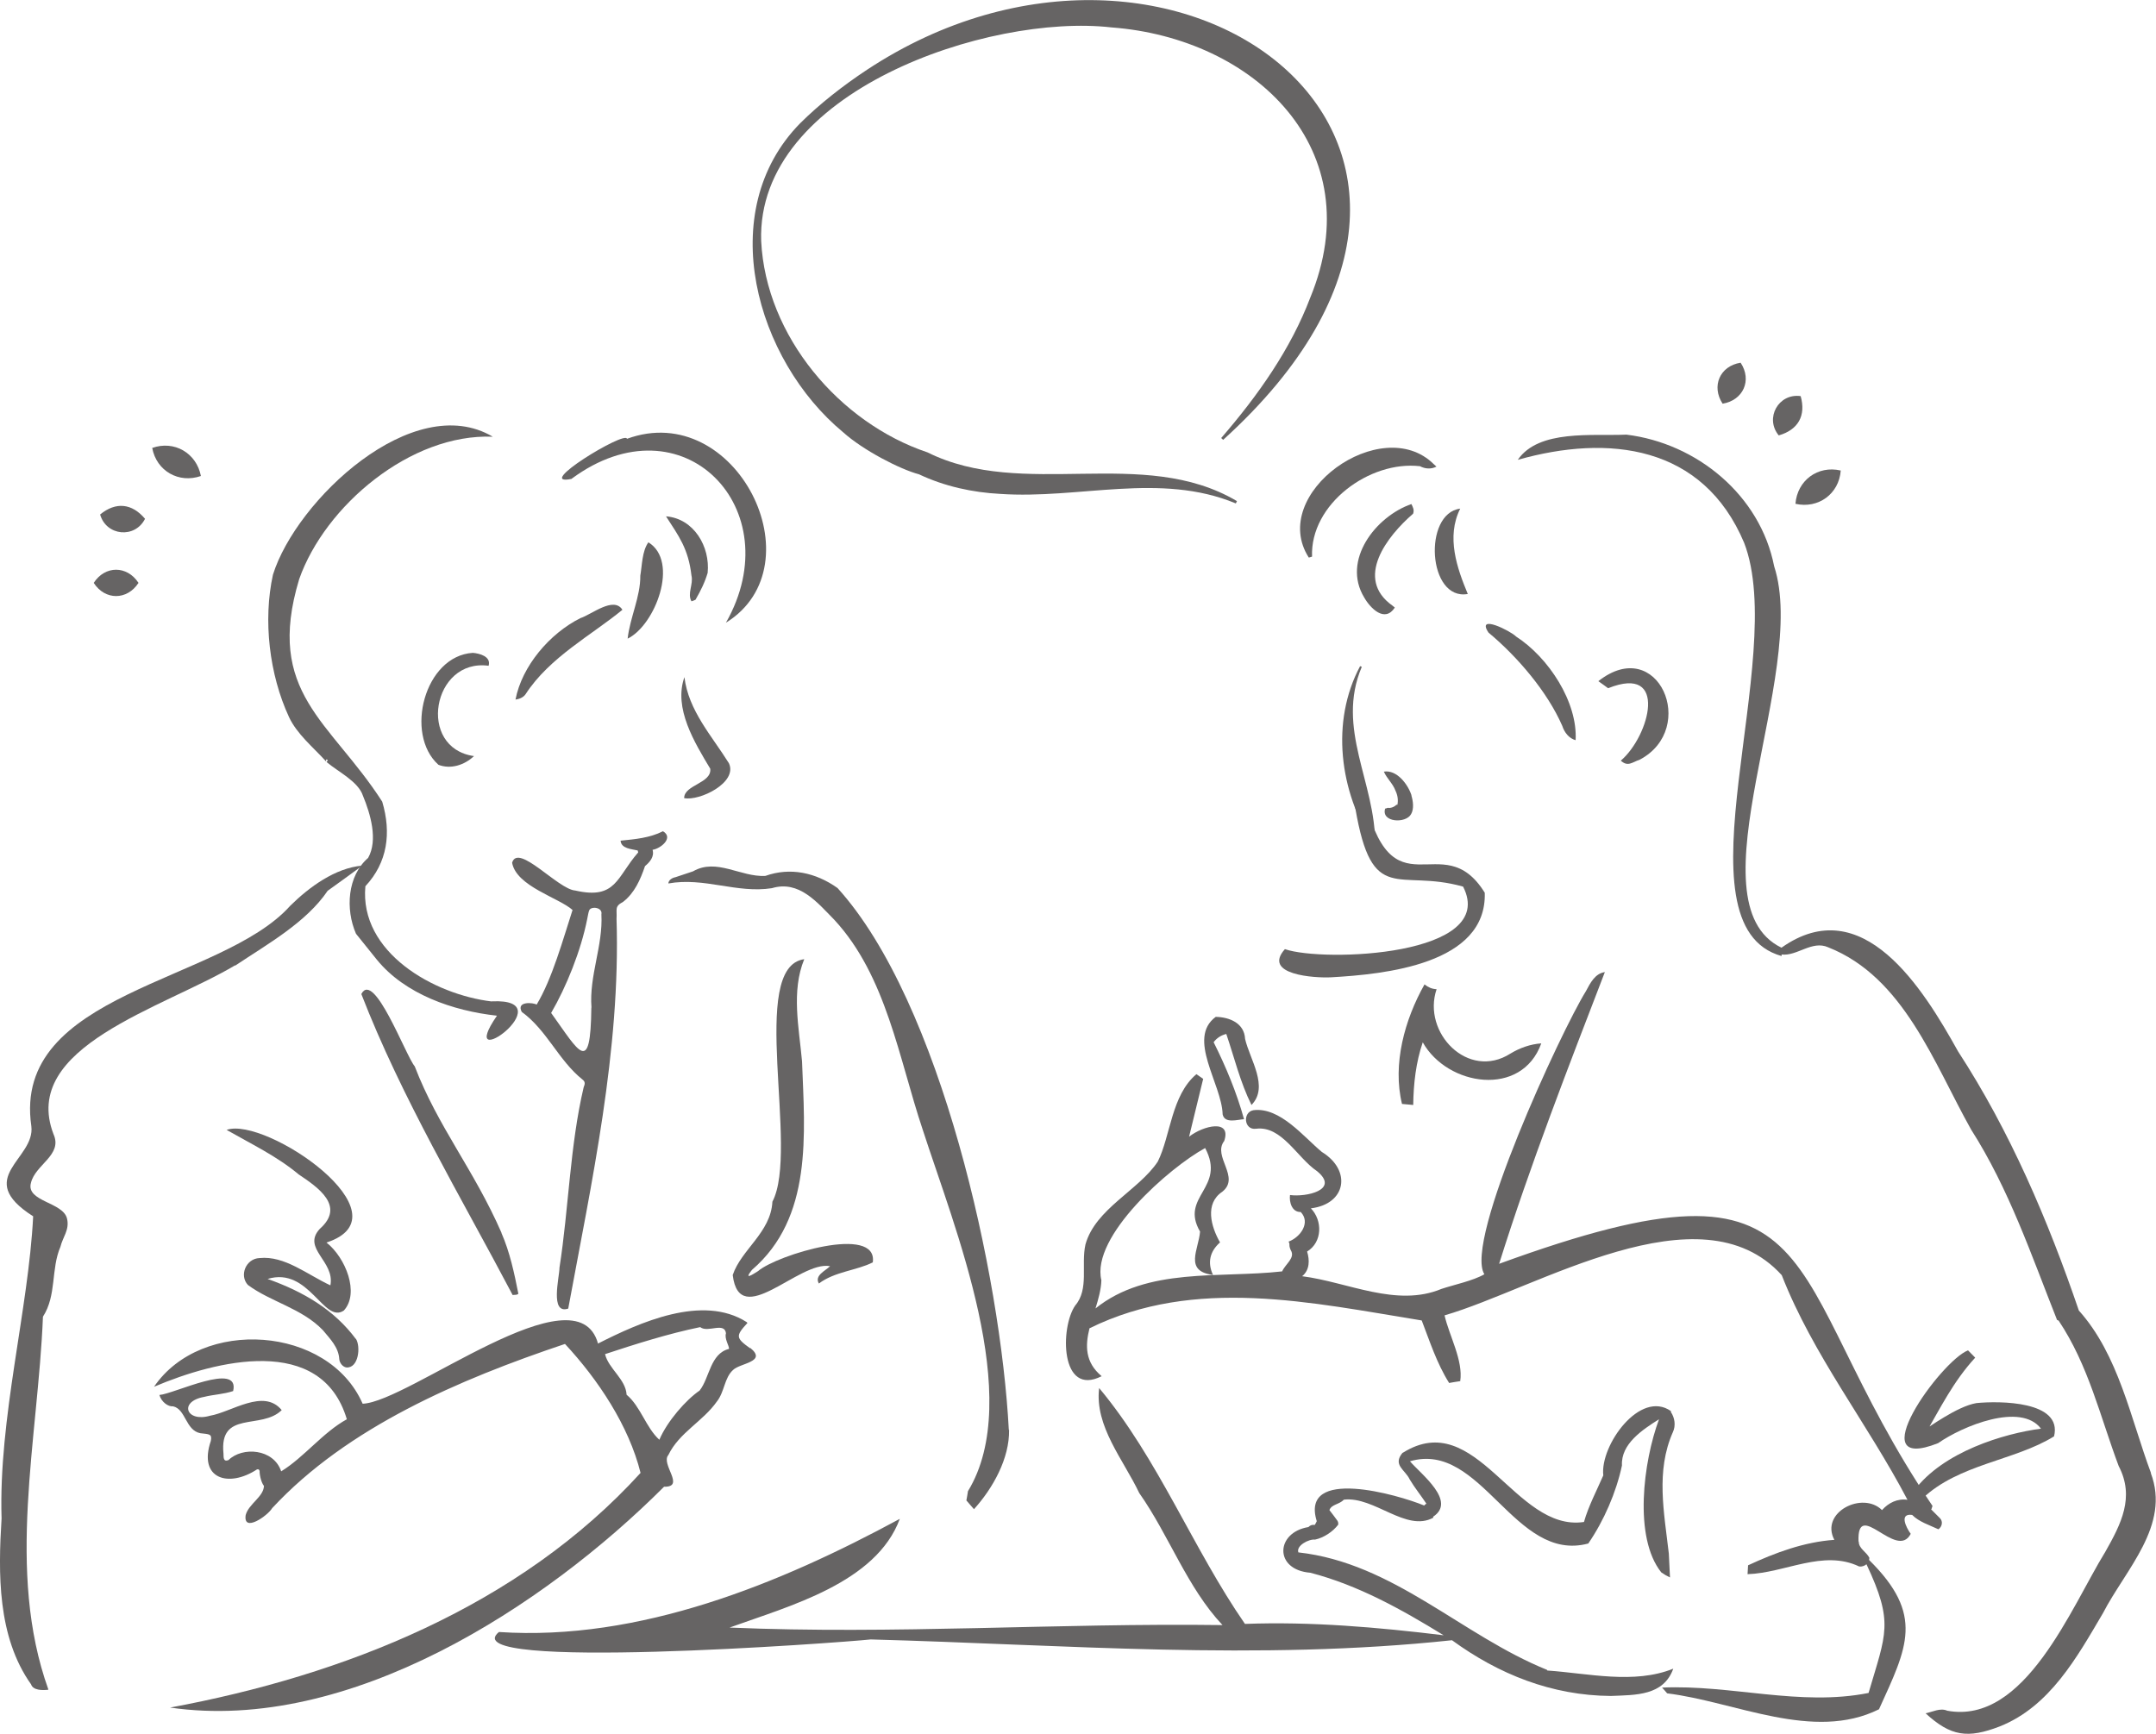 <?xml version="1.0" encoding="UTF-8"?>
<svg id="_レイヤー_1" data-name="レイヤー_1" xmlns="http://www.w3.org/2000/svg" viewBox="0 0 165.16 132.85">
  <defs>
    <style>
      .cls-1 {
        fill: #666464;
      }
    </style>
  </defs>
  <path class="cls-1" d="M52.43,51.88c-.85,2.39.79,5.03,1.98,7.02.12,1.12-2.01,1.23-2,2.25,1.18.24,4.12-1.19,3.43-2.67-1.3-2.09-3.1-4.03-3.41-6.6Z"/>
  <path class="cls-1" d="M63.59,97.01c-.36.36-1.22.71-.86,1.33,1.22-.92,2.88-.99,4.13-1.62.41-2.93-7.35-.58-8.79.67-.42.26-1.12.73-.47-.09,4.67-4.01,4.05-10.41,3.84-15.98-.23-2.58-.84-5.37.17-7.83-4.34.59-.35,14.6-2.44,18.58-.12,2.36-2.39,3.67-3.04,5.62.52,4.29,5.09-1.12,7.45-.68Z"/>
  <path class="cls-1" d="M77.28,109.55c-.62-11.79-5.2-32.77-13.12-41.51-1.67-1.19-3.63-1.61-5.53-.93-1.9.1-3.74-1.39-5.54-.35,0,0-1.35.45-1.35.45-.23.04-.53.21-.54.48,2.74-.5,5.25.78,7.93.36,2.09-.63,3.48,1.1,4.78,2.42,3.99,4.31,4.95,10.64,6.77,16.07,2.42,7.49,7.82,20.59,3.47,27.71-.03.17-.08.54-.12.71.17.19.41.48.58.67,1.46-1.61,2.73-3.9,2.69-6.08Z"/>
  <path class="cls-1" d="M43.79,36.68c8.52-6.29,16.77,2.33,11.82,11.03,7.11-4.4.77-17.15-7.58-14.09-.12-.66-7.24,3.69-4.24,3.07Z"/>
  <path class="cls-1" d="M54.21,43.89c.2-2-1.05-4.16-3.19-4.33.97,1.51,1.71,2.46,1.95,4.54.16.66-.34,1.38,0,1.97.11-.03.21-.07.31-.12.41-.72.71-1.32.93-2.06Z"/>
  <path class="cls-1" d="M49.05,44.11c.02,1.6-.79,3.2-.97,4.82,2.11-1.02,3.98-5.91,1.59-7.38-.49.68-.48,1.77-.62,2.56Z"/>
  <path class="cls-1" d="M112.44,45.51c-.82-1.97-1.67-4.37-.58-6.54-2.86.36-2.49,7.08.58,6.54Z"/>
  <path class="cls-1" d="M109.12,75.43c-1.52,2.7-2.46,6.11-1.72,9.15.23.02.63.06.86.08.02-1.64.21-3.28.73-4.8,1.89,3.37,7.58,4.25,9.08.08-.84.06-1.65.35-2.36.78-3.24,2.07-6.79-1.6-5.66-4.93-.37-.02-.63-.14-.93-.37Z"/>
  <path class="cls-1" d="M100.51,42.65c-.16-4.03,4.41-7.38,8.27-6.93.39.21.86.24,1.26.03,0,0-.2-.18-.2-.18-4-3.98-12.72,2.26-9.58,7.15,0,0,.24-.06.24-.07Z"/>
  <path class="cls-1" d="M101.94,74.88c4.13-.23,11.97-1,11.8-6.48-3.28-5.29-7.15,2.07-9.31-7.69,0,0-.61,1.18-.61,1.18,1.29,7.59,3.26,4.63,8.26,6.04,2.72,5.33-10.72,5.81-13.65,4.79-1.76,1.97,2.28,2.22,3.51,2.16Z"/>
  <path class="cls-1" d="M108.25,39.36c.11-.3-.03-.53-.13-.74-2.74.95-5.34,4.31-3.62,7.15.47.83,1.58,1.97,2.35.78,0,0-.17-.14-.17-.14-2.96-2.09-.4-5.35,1.57-7.05Z"/>
  <path class="cls-1" d="M93.66,85.38c.16.74,1.17.39,1.64.37-.57-2.05-1.38-4-2.33-5.9.25-.33.59-.54.97-.63.61,1.79,1.06,3.69,1.93,5.44,1.36-1.39-.13-3.49-.49-5.06-.06-1.22-1.2-1.67-2.25-1.69-2.23,1.65.46,5.13.53,7.46Z"/>
  <path class="cls-1" d="M114.03,48.47c2.21,1.84,4.51,4.53,5.65,7.15.16.5.52.96,1.02,1.09.16-2.92-2.07-6.33-4.56-7.94-.4-.42-3.07-1.76-2.12-.31Z"/>
  <path class="cls-1" d="M118.51,127.94c-6.54-2.64-11.75-8.19-19.05-9-.18-.51.78-1.03,1.28-.98.66-.14,1.36-.6,1.77-1.14.02-.11,0-.22-.06-.31,0,0,0,0,0,0-.2-.27-.4-.55-.61-.81.16-.45.75-.42,1.11-.8,2.33-.27,4.77,2.52,6.85,1.38,0,0,0-.04-.02-.07,1.82-1.19-.9-3.24-1.77-4.25,5.48-1.61,7.99,7.82,13.66,6.3,1.19-1.73,2.14-3.91,2.58-5.98-.09-1.65,1.57-2.74,2.84-3.54-1.21,3.25-1.96,9.06.17,11.73.21.15.43.28.67.39-.03-.61-.06-1.22-.09-1.83h0c-.36-3.15-1.01-6.32.31-9.3.24-.51.14-1.11-.15-1.54,0-.02,0-.05.01-.07-2.37-1.68-5.45,2.63-5.19,4.92-.48,1.11-1.14,2.36-1.48,3.57-5.3.8-8.23-8.85-13.88-5.3,0,0,0,0-.01-.01-.8.95.2,1.31.54,2.05.39.65.86,1.23,1.28,1.86-.07.03-.13.08-.17.14-2-.83-9.53-3-8.23,1.2-.04.1-.1.2-.16.29-.17-.04-.35.02-.48.16-2.52.41-2.65,3.28.15,3.5,3.66.95,6.99,2.81,10.21,4.79-5.02-.61-10.15-1.06-15.22-.87-3.97-5.73-6.66-12.68-11.17-18.07-.36,2.92,1.87,5.5,3.07,8.04,2.29,3.25,3.66,7.23,6.38,10.12-12.58-.17-25.2.73-37.76.19,4.6-1.66,11.22-3.42,13.04-8.33-9.14,4.95-19.92,9.39-30.71,8.67-3.67,3.02,26.18.82,28.48.57,14.86.4,29.66,1.65,44.53.06,3.58,2.61,7.65,4.24,12.17,4.27,1.89-.08,4.03,0,4.78-2.09-3,1.21-6.5.36-9.65.14Z"/>
  <path class="cls-1" d="M57.46,103.3c-1.1-.79-1.12-.94-.2-1.94,0,0-.07-.07-.07-.07-3.37-2.14-8.17.02-11.38,1.65-1.61-5.84-14.5,4.48-18.03,4.61-2.62-5.99-12.35-6.63-15.98-1.3,4.73-2.01,12.82-4.07,14.77,2.49-1.84,1.01-3.27,2.91-5.03,3.99-.58-1.74-2.97-1.91-4.04-.86-.4.15-.37-.2-.38-.5-.34-3.36,2.9-1.79,4.46-3.33-1.38-1.69-3.84.15-5.49.43-1.82.53-2.42-1.08-.47-1.44.75-.19,1.49-.2,2.24-.45.54-2.3-4.53.22-5.65.3.16.54.67.91,1.05.87.98.22.95,1.84,2.09,2.06.67.08.91.04.8.59-.99,2.92,1.37,3.61,3.54,2.18.15-.01.13-.01.2.12-.02.14.07.82.33,1.15-.03.84-1.17,1.37-1.4,2.23-.21,1.39,1.7.04,2.03-.53,5.76-6.2,14.33-9.86,22.43-12.58,2.53,2.72,4.89,6.26,5.79,9.88-9.29,10.21-22.71,15.51-36.04,17.98,13.72,1.99,28.68-7.76,37.84-16.92,1.67.04-.28-1.74.33-2.43.82-1.71,2.64-2.57,3.71-4.09.6-.75.57-1.82,1.25-2.43.54-.53,2.64-.61,1.31-1.69ZM53.61,106.53c-1.05.71-2.5,2.36-3.1,3.78-1.02-.92-1.44-2.56-2.51-3.45-.06-1.19-1.39-2-1.65-3.11,2.3-.76,4.85-1.57,7.29-2.07.58.47,1.91-.46,1.98.53v-.07c-.16.41.27,1.01.22,1.21-1.44.36-1.48,2.22-2.24,3.18Z"/>
  <path class="cls-1" d="M18.03,73.98s.02,0,.02,0c0,0,0-.02,0-.02,2.48-1.65,5.42-3.3,7.05-5.71.33-.23,2.38-1.72,2.66-1.93-2.09.18-4.08,1.65-5.53,3.08-5.28,5.91-21.33,6.59-19.83,16.88.33,2.53-4.5,3.96.14,6.91-.36,7.17-2.66,15.47-2.42,23.15-.26,4.19-.33,9.06,2.26,12.71.15.47.9.47,1.33.41-3.27-9.11-.8-19.14-.42-28.58,1.06-1.64.6-3.64,1.34-5.36.18-.74.7-1.29.51-2.13-.27-1.3-3.17-1.31-2.77-2.76.33-1.41,2.45-2.13,1.73-3.73-2.58-6.71,8.39-9.65,13.91-12.94Z"/>
  <path class="cls-1" d="M148.61,116.32s-.53-.53-.68-.68c0,0,.02,0,.03-.02,0-.01.08-.23.08-.24-12.16-17.97-7.11-28.08-33.2-18.55,2.37-7.56,5.34-15.18,8.1-22.35-.75.1-1.12.84-1.45,1.46-1.9,3.06-9.37,19.18-7.78,21.69-.86.5-2.35.81-3.28,1.12-3.45,1.44-7.17-.52-10.68-.97.59-.47.58-1.25.38-1.89,1.18-.72,1.19-2.38.29-3.31,2.72-.33,3.13-2.92.84-4.32-1.4-1.16-3.2-3.45-5.24-3.2-.85.15-.73,1.56.21,1.42,1.97-.24,3.15,2.24,4.66,3.25,1.77,1.45-.86,2-2.07,1.83-.07.51.13,1.32.82,1.3.77.8,0,1.92-.93,2.27.15.26-.02.22.16.64.39.61-.41,1.07-.65,1.64-4.78.54-10.34-.35-14.3,2.84.22-.72.43-1.45.45-2.16-.81-3.37,5.23-8.65,7.95-10.13,1.63,3.08-1.97,3.69-.39,6.4-.1,1.35-1.26,3.04.99,3.32-.44-.95-.24-1.8.54-2.49-.69-1.2-1.19-2.97.17-3.88,1.42-1.12-.77-2.71.15-3.89.58-1.71-1.61-1.18-2.69-.33l1.03-4.23.05-.2c-.15-.11-.37-.26-.52-.36-1.93,1.63-1.97,4.72-2.96,6.7-1.47,2.21-4.78,3.61-5.54,6.35-.35,1.57.29,3.42-.78,4.67-1.17,1.67-1.16,7.04,2.02,5.42-1.28-1.07-1.26-2.34-.93-3.67,8.1-3.99,17.04-1.96,25.45-.6.61,1.58,1.15,3.28,2.1,4.79.25-.04.6-.11.85-.14.24-1.58-.85-3.49-1.2-5.04,7.05-2.04,19.59-9.96,25.83-3.08,2.41,6.16,6.55,11.33,9.63,17.21-.77-.11-1.45.23-1.95.79-1.49-1.48-4.77.17-3.65,2.28-2.32.16-4.52.98-6.61,1.95-.01.16-.03.52-.04.68,2.86-.09,5.79-1.91,8.55-.59.19.03.41-.04.56-.17,2.11,4.49,1.5,5.29.16,9.86-5.26,1.05-10.52-.65-15.82-.41.14.14.27.3.39.44,5.22.64,11.21,3.72,16.23,1.22,2.16-4.76,3.51-7.22-.76-11.44.02-.06.01-.11.02-.17-.22-.44-.82-.71-.81-1.24h-.02c-.13-3.37,2.92,1.49,4-.59-.36-.5-.9-1.59.11-1.45.52.53,1.35.79,2.01,1.1.28-.19.37-.6.12-.85Z"/>
  <path class="cls-1" d="M124.16,58.28c.55.49.85.13,1.46-.08,4.5-2.39,1.39-9.62-3.18-6.01.21.15.54.38.75.54,4.66-1.87,3.17,3.68.97,5.55Z"/>
  <path class="cls-1" d="M164.78,112.87c-1.56-4.18-2.48-9.06-5.53-12.46-2.36-6.92-5.29-13.77-9.25-19.85-2.68-4.82-7.32-12.35-13.53-7.95-7.1-3.45,2.11-21.04-.56-29.22-1.07-5.45-5.92-9.43-11.32-10.09-2.6.12-6.71-.42-8.32,1.93,6.96-1.97,14.19-1.13,17.34,6.36,3.42,8.84-5.51,29.31,2.87,31.66v-.12c1.18.15,2.33-1.11,3.57-.55,5.8,2.29,8.1,8.9,10.95,13.97,2.89,4.52,4.64,9.69,6.58,14.58.03.01.08.03.12.05,2.29,3.43,3.17,7.32,4.6,11.14,1.25,2.39.18,4.45-1.02,6.57-2.61,4.23-6.15,13.28-12.11,12.18-.54-.24-1.15.1-1.66.2,1.93,1.77,3.23,1.95,5.69,1,3.83-1.53,5.9-5.28,7.9-8.68,1.73-3.35,5.19-6.72,3.66-10.73Z"/>
  <path class="cls-1" d="M50.78,63.69c-1,.51-2.14.61-3.24.72.04.61.84.64,1.31.75.01.05.03.1.04.15-1.66,1.88-1.67,3.64-4.82,2.92-1.31-.08-4.39-3.67-4.84-2.13.32,1.81,3.58,2.68,4.63,3.62-.72,2.22-1.56,5.28-2.75,7.25-.26-.16-1.59-.28-1.14.56,1.93,1.4,2.82,3.72,4.65,5.18.21.16.21.32.09.6-1.05,4.47-1.14,9.26-1.85,13.81,0,.73-.76,3.62.67,3.14,1.78-9.65,4.02-19.79,3.7-29.86.05-.75-.18-.94.5-1.3.88-.68,1.33-1.71,1.68-2.74.37-.31.73-.72.58-1.25.62-.09,1.64-.92.8-1.42ZM45.3,77.2c-.06,5.25-.91,3.43-3.08.41,1.17-2.01,2.28-4.77,2.76-7.18.06-.26.09-.55.17-.71.17-.3,1.03-.2.92.34.13,2.41-.95,4.7-.76,7.14Z"/>
  <path class="cls-1" d="M38.42,94.46c-2.13-4.87-4.86-8.1-6.65-12.76-.69-.81-3.12-7.41-4.09-5.54,3.08,7.95,7.62,15.52,11.59,23.06,0,0,.28-.02.28-.02.07-.01.11-.05.16-.07-.31-1.57-.65-3.19-1.3-4.67Z"/>
  <path class="cls-1" d="M27.26,102.59c-1.67-2.24-4-3.62-6.76-4.6,3.17-.97,4.3,3.47,5.84,2.42,1.22-1.33.14-4.05-1.33-5.21,6.45-2.1-4.68-9.69-7.65-8.63,1.89,1.08,3.86,2.02,5.52,3.41,1.49,1,3.59,2.43,1.62,4.17-1.4,1.51,1.17,2.47.81,4.33-1.77-.82-3.51-2.29-5.43-2.09-1.04.04-1.57,1.33-.89,2.06,1.75,1.3,4.12,1.78,5.74,3.46.56.68,1.21,1.31,1.26,2.23.03.3.27.59.54.63.94.08,1.12-1.6.73-2.2Z"/>
  <path class="cls-1" d="M40.26,53.19c1.84-2.84,5.08-4.54,7.42-6.47-.67-1.06-2.37.37-3.22.64-2.36,1.18-4.48,3.68-4.97,6.24.29-.04.6-.16.77-.41Z"/>
  <path class="cls-1" d="M33.57,58.59c.96.38,2.02.02,2.74-.66-4.39-.62-3.19-7.51,1.12-6.92.21-.72-.71-.95-1.21-.99-3.7.23-5.25,6.22-2.64,8.57Z"/>
  <path class="cls-1" d="M37.67,76.73c-4.44-.53-10.15-3.76-9.68-8.83,1.7-1.82,2-4.09,1.29-6.48-3.97-6.18-9-8.32-6.36-17.05,1.98-5.62,8.54-11.17,14.83-10.91-6.1-3.6-15.06,4.87-16.84,10.57-.77,3.49-.28,7.66,1.23,10.91.61,1.31,1.85,2.31,2.82,3.38.09.11-.06-.09.07-.14.03.02.07.06.08.07l-.09.14c.93.77,2.42,1.49,2.78,2.57.58,1.4,1.17,3.4.4,4.77-1.59,1.38-1.75,3.92-.93,5.81,0,0,1.6,1.99,1.6,1.99,2.16,2.65,5.83,3.92,9.2,4.29-3.32,4.82,5.29-1.36-.39-1.1Z"/>
  <path class="cls-1" d="M100.78,116.84s.07.02.1.03c-.03-.01-.06-.03-.1-.03Z"/>
  <path class="cls-1" d="M50.57,110.37s0,0,0,0c0,0,0,0,0,0Z"/>
  <path class="cls-1" d="M107.18,60.33s-.05-.05,0,0h0Z"/>
  <path class="cls-1" d="M94.75,38.39c-7.2-4.26-16.35-.07-23.7-3.73-6.74-2.26-12.38-8.9-12.74-16.19-.38-11.45,17.42-17.45,26.83-16.37,10.99.82,19.91,9.36,15.23,20.71-1.49,3.93-4,7.49-6.82,10.75l.15.14c25.14-22.8-3.75-43.89-27.29-28.35-1.8,1.19-3.6,2.59-5.12,4.1-6.63,6.76-3.38,18.14,3.3,23.67,1.52,1.37,4.34,2.83,5.81,3.22,1.97.93,4.11,1.39,6.21,1.5,6.06.42,12.26-1.68,18.06.73,0,0,.09-.18.09-.18h0Z"/>
  <g>
    <path class="cls-1" d="M10.61,44.66c-.87,1.34-2.56,1.35-3.43,0,.87-1.35,2.56-1.34,3.43,0h0Z"/>
    <path class="cls-1" d="M11.11,39.75c-.77,1.53-2.97,1.32-3.44-.33,1.2-.99,2.44-.86,3.44.33h0Z"/>
    <path class="cls-1" d="M15.39,36.47c-1.69.59-3.4-.38-3.73-2.15,1.69-.6,3.39.39,3.73,2.15h0Z"/>
  </g>
  <g>
    <path class="cls-1" d="M131.96,30.93c-.88-1.34-.21-2.89,1.38-3.14.89,1.34.2,2.88-1.38,3.14h0Z"/>
    <path class="cls-1" d="M136.26,33.36c-1.09-1.32-.02-3.25,1.68-3.01.42,1.5-.19,2.58-1.68,3.01h0Z"/>
    <path class="cls-1" d="M137.54,38.6c.14-1.79,1.71-2.96,3.47-2.55-.13,1.79-1.72,2.95-3.47,2.55h0Z"/>
  </g>
  <path class="cls-1" d="M105.21,64.68c-2.6-4.04-3.29-9.38-1.02-13.64,0,0,.13.05.13.05-2.01,4.74,1.06,8.87,1.02,13.57,0,0-.13.03-.13.03h0Z"/>
  <path class="cls-1" d="M146.63,114.21c2.22-2.99,6.9-4.38,9.72-4.75-1.55-2.04-6.01-.2-7.88,1.11-6.05,2.4.19-6.29,2.29-7.11,0,0,.55.56.55.56-1.69,1.84-2.64,3.82-3.86,5.9-.28.36.02.08-.4-.13.69-.41,2.86-2.04,4.36-2.29,1.74-.17,6.61-.18,5.94,2.55-3.01,1.87-7.3,2.11-10.09,4.77,0,0-.62-.61-.62-.61h0Z"/>
  <path class="cls-1" d="M108.13,60.94c-.28-.86-1.13-1.98-2.12-1.82.23.53.69.91.89,1.46,0-.02-.01-.03-.02-.05.01.03.03.07.04.1,0-.02-.02-.04-.02-.05.17.35.22.71.15,1.08-.03,0-.05,0-.08,0-.15.16-.44.28-.66.23-.07.02-.13.06-.2.06-.33,1.07,1.6,1.17,1.99.42.23-.4.15-1,.02-1.42Z"/>
</svg>